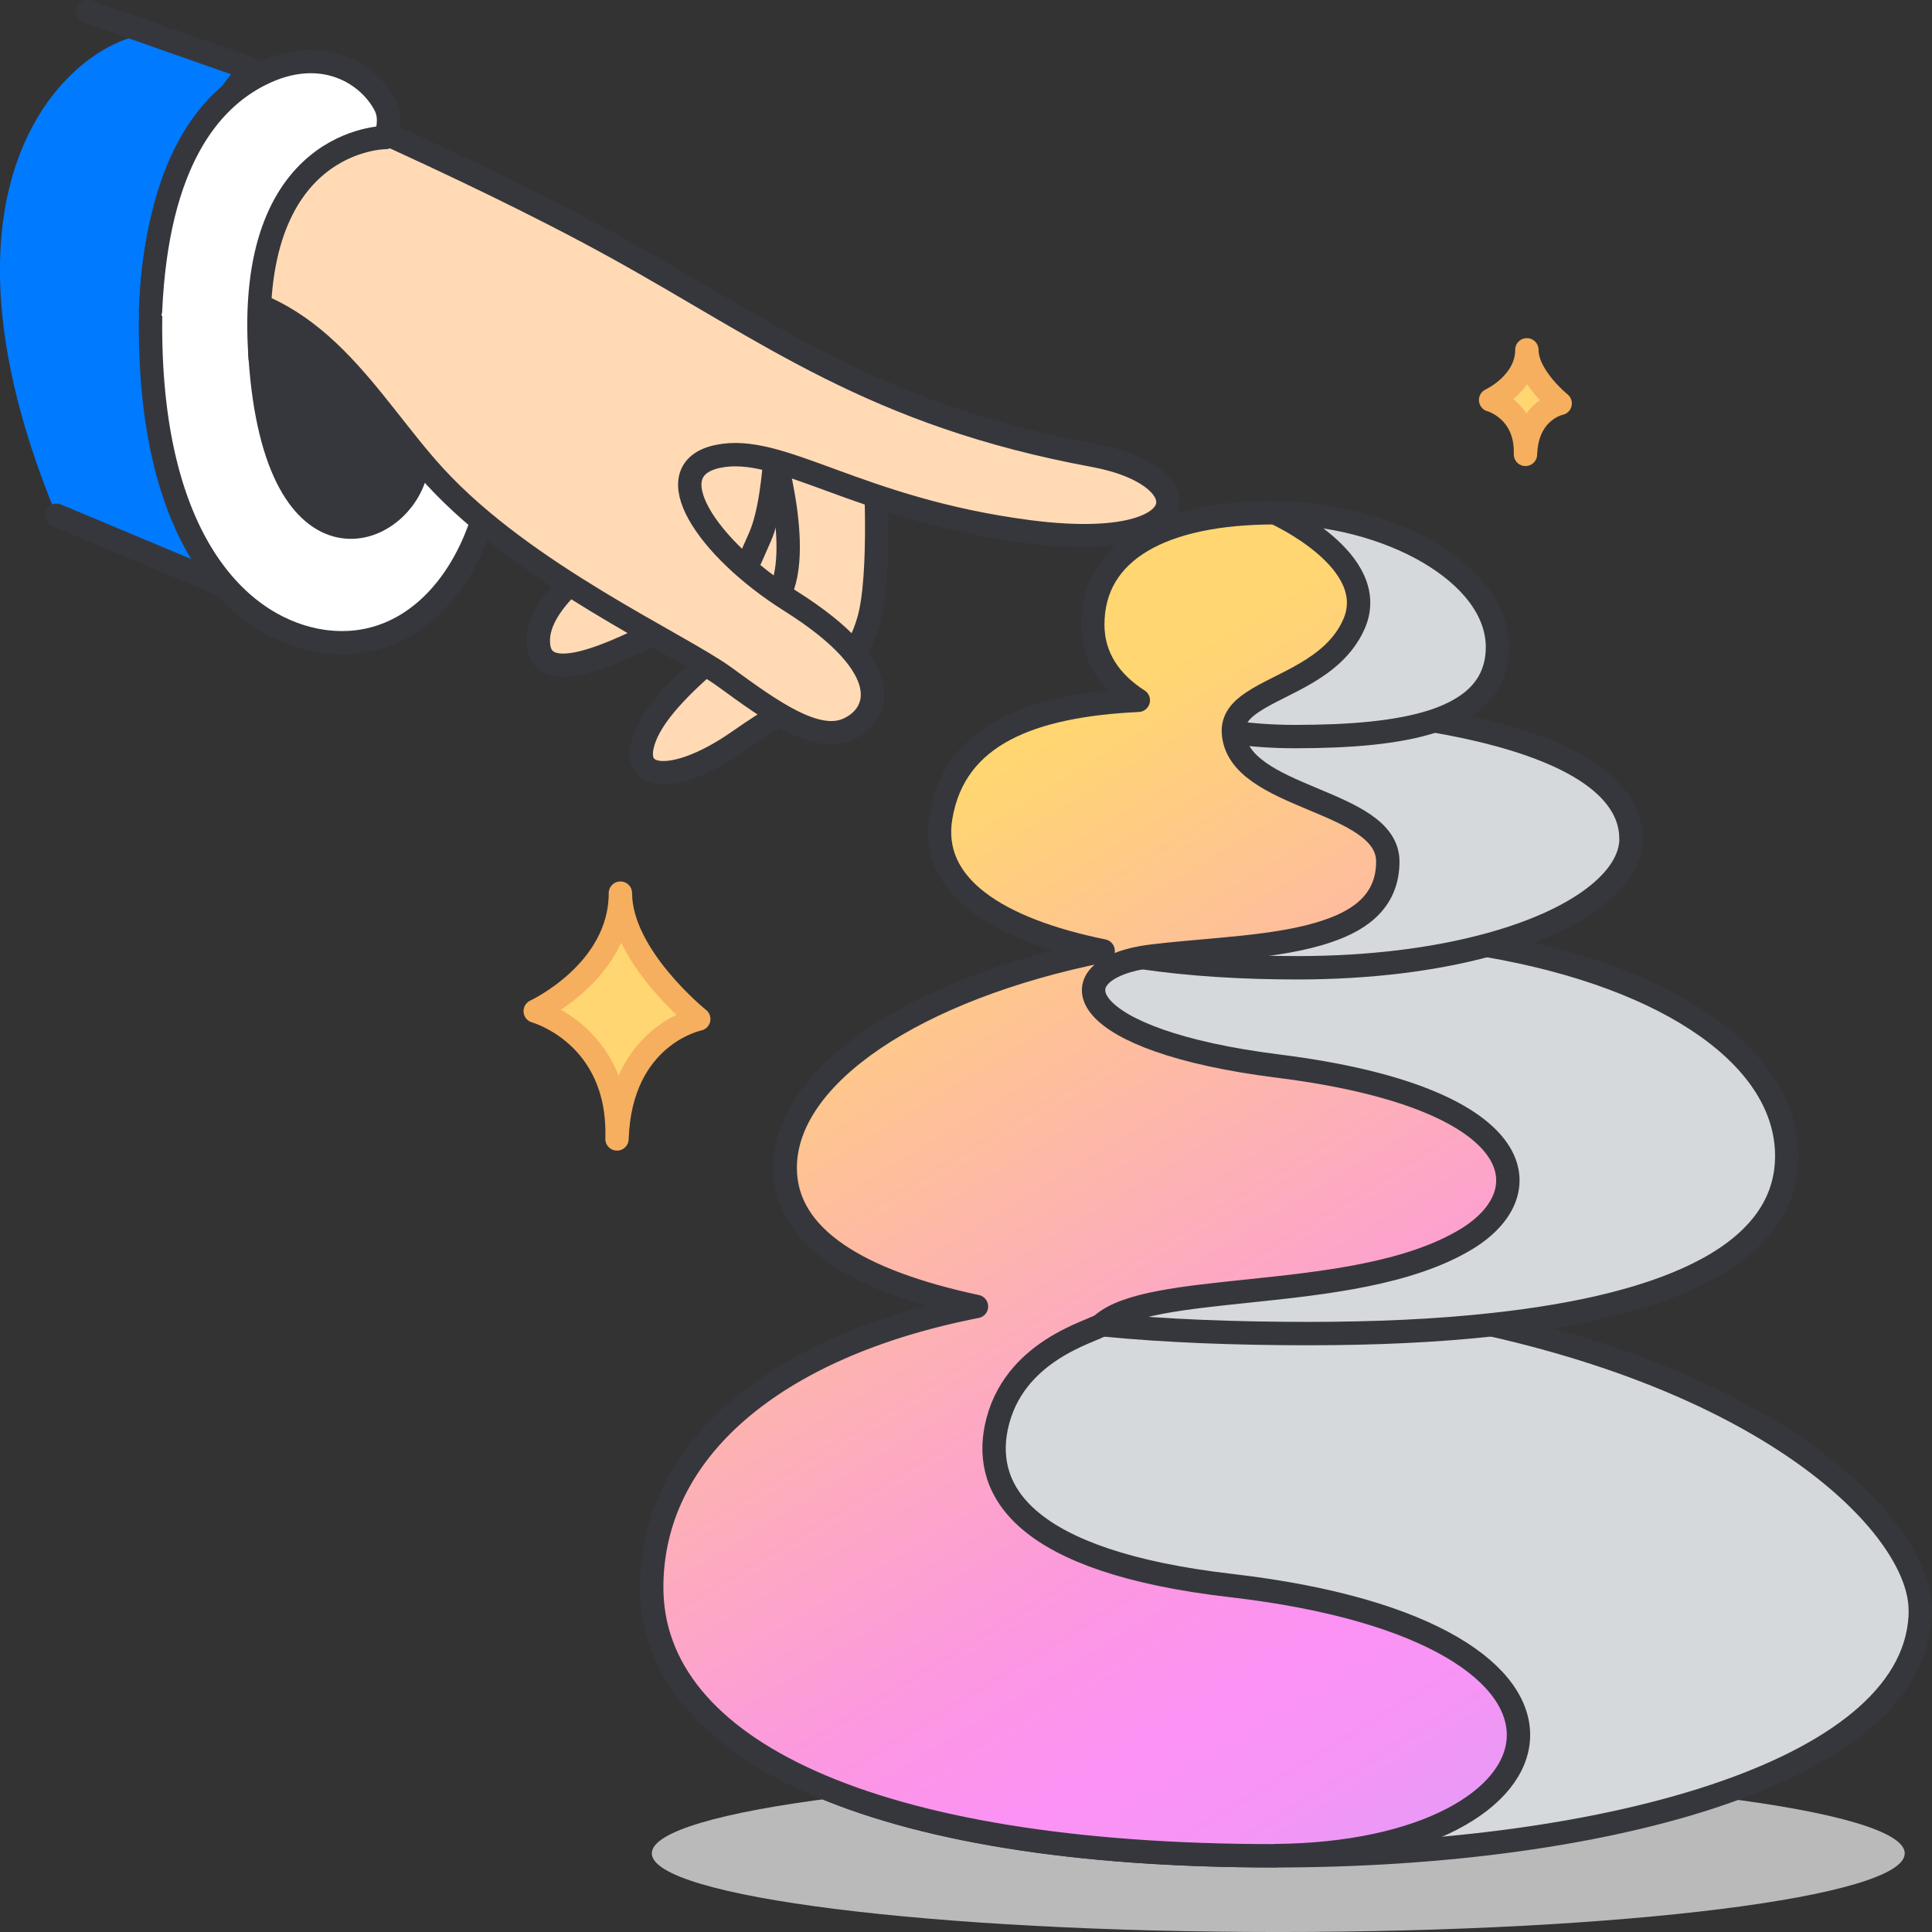 <svg width="124" height="124" viewBox="0 0 124 124" fill="none" xmlns="http://www.w3.org/2000/svg">
<rect x="0" y="0" width="124" height="124" fill="#333333" stroke="none"/>
<g clip-path="url(#clip0_29417_190235)">
<path d="M82.043 124.001C104.248 124.001 122.25 121.741 122.25 118.952C122.25 116.163 104.248 113.902 82.043 113.902C59.837 113.902 41.836 116.163 41.836 118.952C41.836 121.741 59.837 124.001 82.043 124.001Z" fill="#BABABA"/>
<path d="M123.256 103.314C123.256 113.622 103.267 119.109 81.826 119.109C55.794 119.109 41.828 112.191 41.828 101.883C41.828 93.136 49.611 86.417 62.672 83.852C67.771 82.838 73.666 82.471 80.236 82.858C81.687 82.938 83.158 83.057 84.679 83.226C88.715 83.653 92.392 84.27 95.732 85.025C114.956 89.379 123.246 98.434 123.246 103.324L123.256 103.314Z" fill="#D5D9DB" stroke="#36373C" stroke-width="1.5" stroke-linecap="round" stroke-linejoin="round"/>
<path d="M114.678 74.191C114.678 80.314 107.481 83.763 95.742 85.025C92.203 85.413 88.267 85.592 83.973 85.592C79.272 85.592 74.799 85.423 70.733 85.025C67.811 84.757 65.107 84.369 62.682 83.852C55.197 82.252 50.406 79.459 50.406 74.956C50.406 68.992 58.815 63.446 70.813 61.03C74.858 60.215 79.302 59.758 83.973 59.758C84.391 59.758 84.808 59.758 85.216 59.768C88.894 59.827 92.303 60.145 95.404 60.672C107.342 62.72 114.678 67.998 114.678 74.191Z" fill="#D5D9DB" stroke="#36373C" stroke-width="1.5" stroke-linecap="round" stroke-linejoin="round"/>
<path d="M104.687 53.814C104.687 56.458 101.267 59.112 95.413 60.673C92.083 61.567 87.978 62.114 83.256 62.114C79.718 62.114 76.338 61.905 73.306 61.458C72.442 61.339 71.607 61.19 70.812 61.021C64.043 59.639 59.629 56.866 60.395 52.413C61.299 47.105 66.249 45.266 73.068 44.938C75.334 44.839 77.799 44.888 80.404 45.047C82.252 45.157 84.161 45.306 86.099 45.495C88.326 45.693 90.294 45.962 92.033 46.26C102.082 47.999 104.677 51.16 104.677 53.804L104.687 53.814Z" fill="#D5D9DB" stroke="#36373C" stroke-width="1.5" stroke-linecap="round" stroke-linejoin="round"/>
<path d="M96.111 41.52C96.111 43.985 94.541 45.436 92.036 46.271C89.71 47.036 86.589 47.275 83.13 47.275C81.738 47.275 80.406 47.186 79.164 47.007C76.749 46.659 74.641 45.973 73.071 44.959C71.242 43.786 70.148 42.166 70.148 40.099C70.148 35.337 74.661 32.922 81.838 32.922C89.014 32.922 96.111 36.769 96.111 41.53V41.52Z" fill="#D5D9DB" stroke="#36373C" stroke-width="1.5" stroke-linecap="round" stroke-linejoin="round"/>
<path d="M81.826 119.109C55.794 119.109 41.828 112.191 41.828 101.883C41.828 93.136 49.611 86.416 62.672 83.852C55.187 82.252 50.396 79.459 50.396 74.956C50.396 68.992 58.805 63.446 70.803 61.03C64.034 59.648 59.62 56.875 60.386 52.422C61.29 47.114 66.24 45.275 73.059 44.947C71.23 43.774 70.137 42.154 70.137 40.087C70.137 35.325 74.65 32.91 81.826 32.91C81.826 32.91 88.725 35.992 86.886 40.087C85.593 42.969 82.244 43.824 80.405 45.057C79.62 45.574 79.123 46.16 79.162 46.995C79.391 51.339 89.072 51.259 89.072 55.295C89.072 57.68 87.502 58.992 85.216 59.758C82.115 60.831 77.671 60.911 73.994 61.358C73.755 61.388 73.516 61.418 73.298 61.458C67.722 62.471 69.073 66.795 82.035 68.425C98.118 70.443 99.122 76.507 94.102 79.538C90.434 81.755 85.017 82.351 80.236 82.848C76.001 83.295 72.274 83.653 70.723 85.015C70.236 85.442 64.948 86.615 63.934 91.665C63.149 95.631 65.575 100.213 79.013 101.764C105.145 104.795 101.129 118.94 81.816 119.099L81.826 119.109Z" fill="url(#paint0_linear_29417_190235)" stroke="#36373C" stroke-width="1.5" stroke-linecap="round" stroke-linejoin="round"/>
<path d="M3.627 33.07L15.694 38.119L20.088 5.824L10.595 2.316C7.216 1.063 -6.422 8.826 3.627 33.08V33.07Z" fill="#007AFF"/>
<path d="M3.629 33.071L15.696 38.13L20.089 5.825L5.647 0.746" stroke="#36373C" stroke-width="1.5" stroke-linecap="round" stroke-linejoin="round"/>
<path d="M15.694 5.797C15.694 5.797 9.66 8.829 9.66 20.955C9.66 35.1 15.644 40.427 20.713 41.163C27.751 42.177 32.452 34.503 31.766 26.005C31.081 17.506 27.9 10.26 27.9 10.26L15.684 5.797H15.694Z" fill="white" stroke="#36373C" stroke-width="1.5" stroke-linecap="round" stroke-linejoin="round"/>
<path d="M34.352 64.898C34.352 64.898 39.819 62.374 39.819 57.324C39.819 61.37 44.848 65.405 44.848 65.405C44.848 65.405 39.819 66.419 39.6 73.099C39.819 66.409 34.352 64.898 34.352 64.898Z" fill="#FFD671" stroke="#F5AF5F" stroke-width="1.5" stroke-linecap="round" stroke-linejoin="round"/>
<path d="M95.672 25.674C95.672 25.674 97.998 24.6 97.998 22.453C97.998 24.173 100.135 25.892 100.135 25.892C100.135 25.892 97.998 26.32 97.908 29.163C97.998 26.32 95.682 25.674 95.682 25.674H95.672Z" fill="#FFD671" stroke="#F5AF5F" stroke-width="1.5" stroke-linecap="round" stroke-linejoin="round"/>
<path d="M22.635 7.992C22.635 7.992 15.697 8.231 16.701 22.972C17.705 37.712 25.905 34.631 26.75 30.039" fill="#36373C"/>
<path d="M22.635 7.992C22.635 7.992 15.697 8.231 16.701 22.972C17.705 37.712 25.905 34.631 26.75 30.039" stroke="#36373C" stroke-width="1.5" stroke-linecap="round" stroke-linejoin="round"/>
<path d="M46.917 33.37L45.754 37.366L51.072 43.012L54.919 34.692L53.258 25.527L48.179 26.342L46.917 33.37Z" fill="#FFDAB5" stroke="#36373C" stroke-width="1.5" stroke-linecap="round" stroke-linejoin="round"/>
<path d="M49.203 27.426C49.203 27.426 51.897 35.616 49.77 38.568C48.447 40.397 42.613 44.065 41.38 47.335C40.257 50.327 43.527 50.288 47.404 47.574C51.907 44.413 54.59 43.817 55.753 39.811C56.598 36.898 56.151 29.712 56.151 29.712" fill="#FFDAB5"/>
<path d="M49.203 27.426C49.203 27.426 51.897 35.616 49.77 38.568C48.447 40.397 42.613 44.065 41.38 47.335C40.257 50.327 43.527 50.288 47.404 47.574C51.907 44.413 54.59 43.817 55.753 39.811C56.598 36.898 56.151 29.712 56.151 29.712" stroke="#36373C" stroke-width="1.5" stroke-linecap="round" stroke-linejoin="round"/>
<path d="M44.374 25.872C44.473 28.328 44.255 31.101 43.012 32.433C41.471 34.073 34.693 37.502 34.553 41.001C34.434 44.033 38.43 42.502 42.625 40.305C47.495 37.761 47.117 38.248 48.787 34.441C50 31.668 49.901 24.898 49.901 24.898" fill="#FFDAB5"/>
<path d="M44.374 25.872C44.473 28.328 44.255 31.101 43.012 32.433C41.471 34.073 34.693 37.502 34.553 41.001C34.434 44.033 38.43 42.502 42.625 40.305C47.495 37.761 47.117 38.248 48.787 34.441C50 31.668 49.901 24.898 49.901 24.898" stroke="#36373C" stroke-width="1.5" stroke-linecap="round" stroke-linejoin="round"/>
<path d="M15.885 4.682C15.885 4.682 29.711 10.447 39.551 15.884C49.392 21.321 56.062 26.619 70.216 29.233C77.204 30.526 77.015 35.565 66.001 34.124C54.988 32.682 50.127 28.438 46.072 29.293C42.017 30.148 45.346 35.187 50.734 38.577C57.602 42.891 56.479 45.883 54.431 46.807C52.384 47.731 49.452 45.594 46.519 43.457C43.587 41.32 33.697 36.887 27.912 30.585C23.598 25.893 20.358 19.005 12.316 18.687C9.583 11.501 15.885 4.672 15.885 4.672V4.682Z" fill="#FFDAB5" stroke="#36373C" stroke-width="1.5" stroke-linecap="round" stroke-linejoin="round"/>
<path d="M16.698 22.969C15.694 8.825 24.739 8.825 24.739 8.825C24.739 8.825 25.186 7.712 24.739 6.807C23.735 4.789 20.713 2.762 16.698 4.789C13.457 6.42 10.088 10.386 9.66 19.948" fill="white"/>
<path d="M16.698 22.969C15.694 8.825 24.739 8.825 24.739 8.825C24.739 8.825 25.186 7.712 24.739 6.807C23.735 4.789 20.713 2.762 16.698 4.789C13.457 6.42 10.088 10.386 9.66 19.948" stroke="#36373C" stroke-width="1.5" stroke-linecap="round" stroke-linejoin="round"/>
</g>
<defs>
<linearGradient id="paint0_linear_29417_190235" x1="108.624" y1="143.501" x2="54.611" y2="55.096" gradientUnits="userSpaceOnUse">
<stop offset="0.14" stop-color="#C3A8FF"/>
<stop offset="0.26" stop-color="#E19CF9"/>
<stop offset="0.36" stop-color="#F595F5"/>
<stop offset="0.44" stop-color="#FC92F4"/>
<stop offset="0.53" stop-color="#FC97E2"/>
<stop offset="1" stop-color="#FFD671"/>
</linearGradient>
<clipPath id="clip0_29417_190235">
<rect width="124" height="124" fill="white"/>
</clipPath>
</defs>
</svg>
